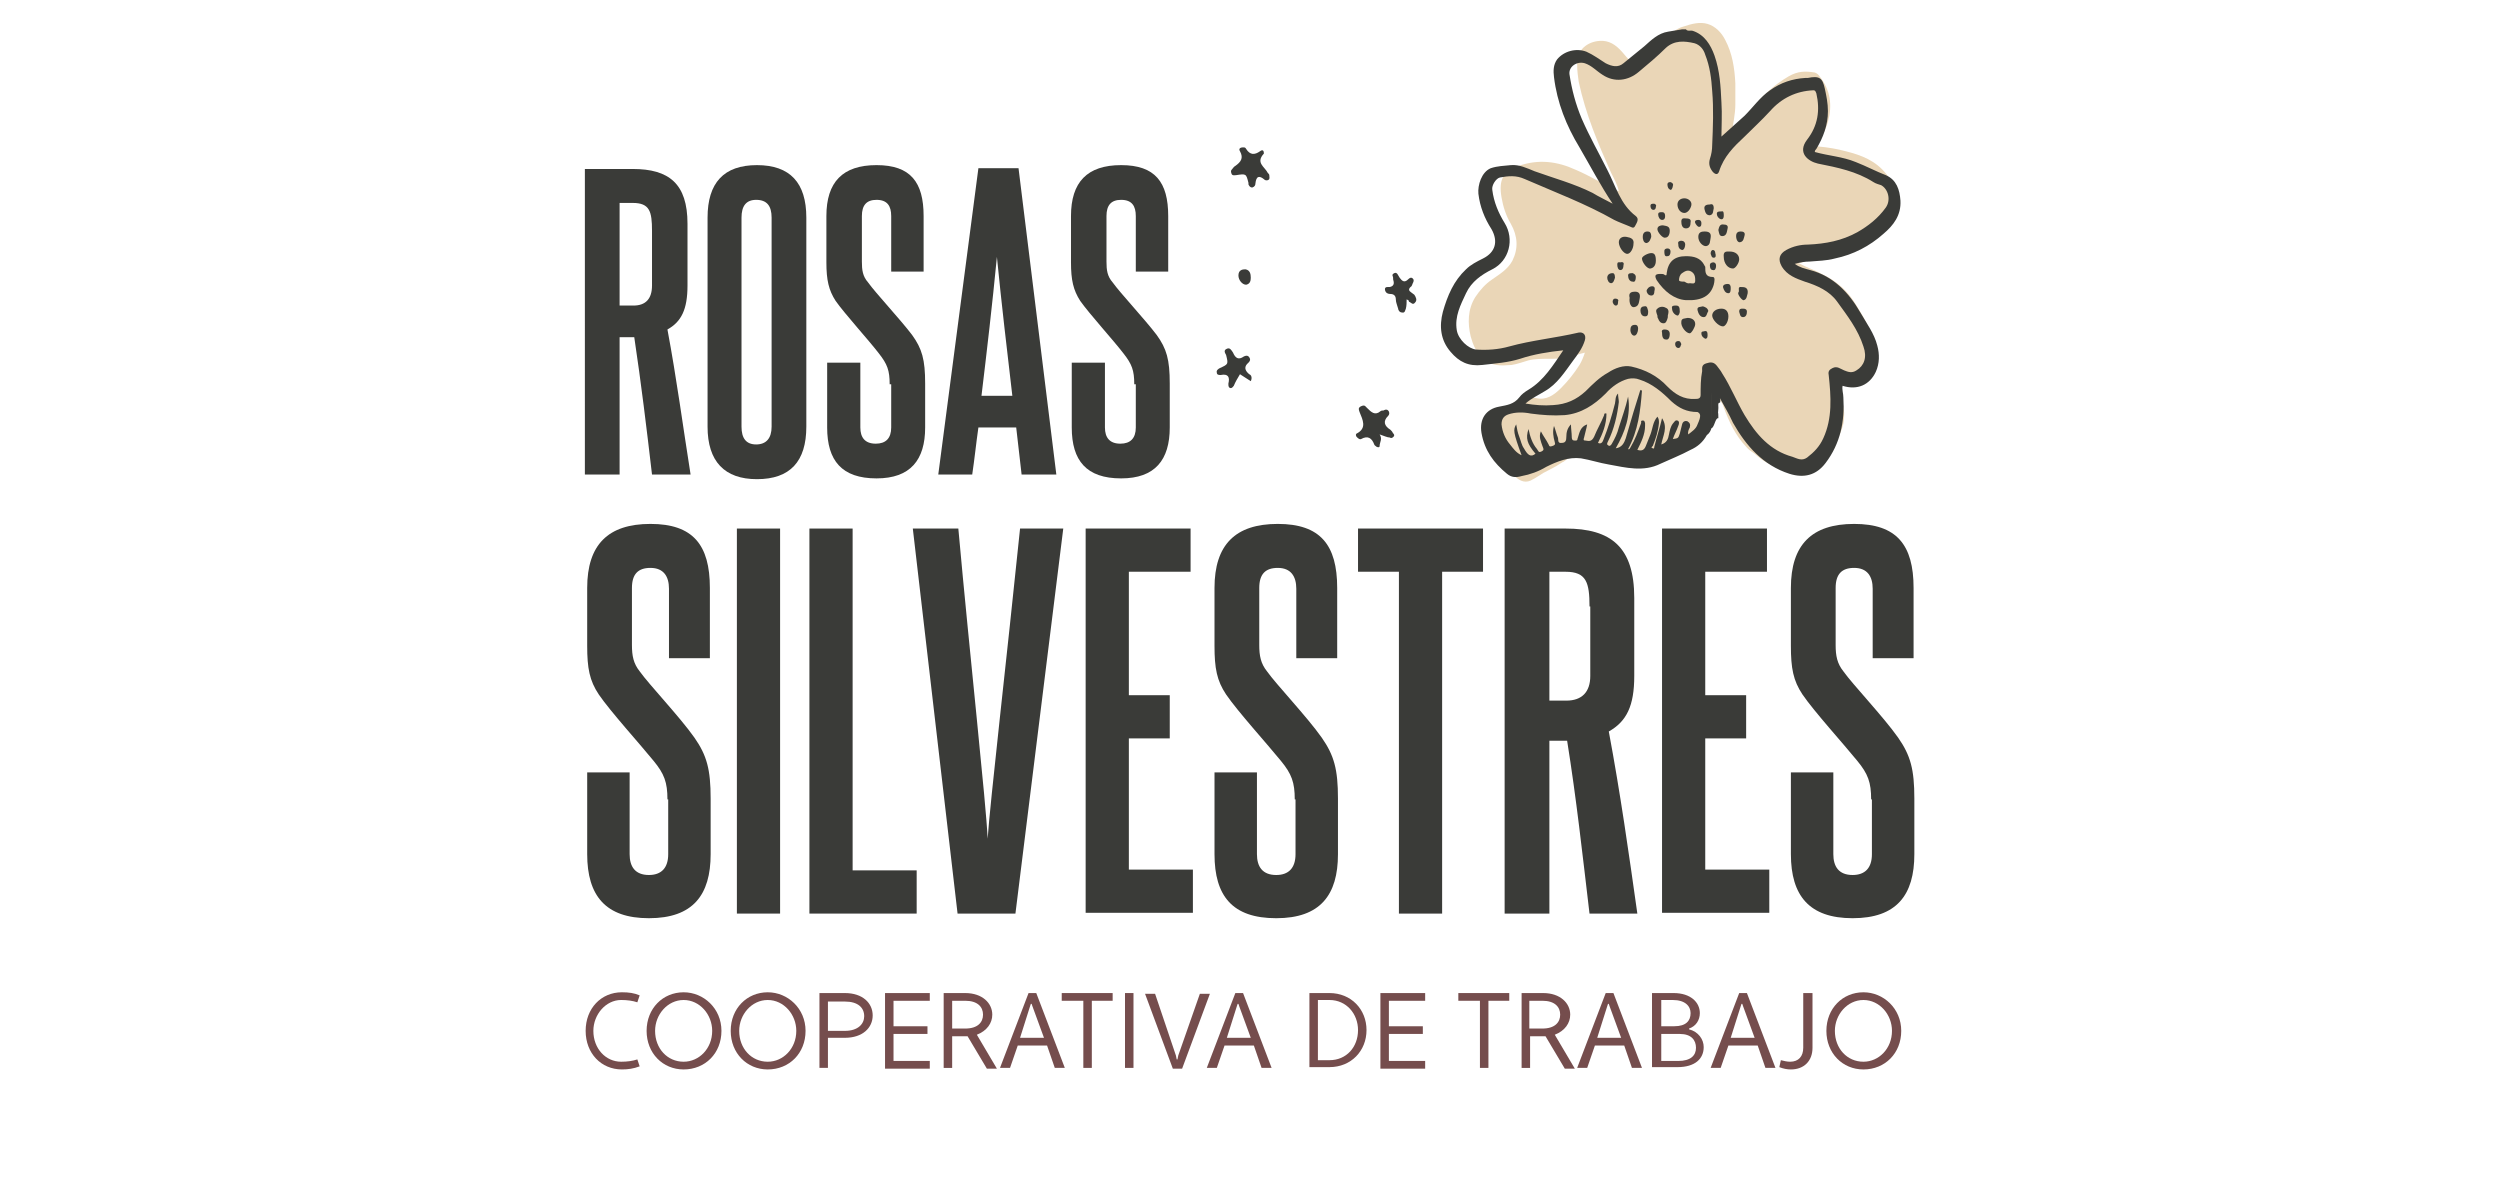 <svg xmlns="http://www.w3.org/2000/svg" xmlns:xlink="http://www.w3.org/1999/xlink" x="0px" y="0px" viewBox="0 0 324 154" style="enable-background:new 0 0 324 154;" xml:space="preserve"><style type="text/css">	.st0{fill:#B48885;}	.st1{fill:#808070;}	.st2{fill:#E9D5B6;}	.st3{fill:#E9D5B6;stroke:#E9D5B6;stroke-width:4.9;stroke-miterlimit:10;}	.st4{fill:#3A3B38;}	.st5{fill:#754D4D;}	.st6{fill:#E5E4C7;}	.st7{fill:#E9D5B6;stroke:#E9D5B6;stroke-width:1.282;stroke-miterlimit:10;}	.st8{fill:#EAD6B7;}	.st9{opacity:0.83;fill:#3A3B38;}	.st10{opacity:0.83;fill:#E5E4C7;}	.st11{opacity:0.83;fill:#B09976;}	.st12{opacity:0.83;}	.st13{fill:#E9D5B6;stroke:#E9D5B6;stroke-width:8.091;stroke-miterlimit:10;}</style><g id="FONDO"></g><g id="Capa_2"></g><g id="Capa_3">	<g>		<g>			<g>				<g>					<path class="st8" d="M244.5,22.6c-1.4-1.8-3.3-2.5-5.3-3c-1.1-0.3-2.3-0.5-3.4-0.6c-0.2,0-0.3-0.1-0.4-0.2      c-0.1-0.2,0.1-0.3,0.2-0.4c0.6-0.8,1-1.6,1.3-2.6c0.6-2.2,0.3-4.1-1-5.8c-0.2-0.3-0.4-0.5-0.7-0.6c-1.2-0.2-2.2-0.2-3.4,0.5      c-1.9,1.1-3.5,2.6-4.9,4.4c-0.9,1-1.6,2.3-2.6,3.1c0,0,0,0,0,0.1c0,0,0,0,0,0c0,0,0,0,0.1-0.1c0.2-1.3,0.5-2.6,0.5-3.9      c0-0.9,0-1.8,0-2.7c-0.1-2-0.4-3.9-1.3-5.6c-0.5-1-1.3-1.8-2.3-2.1c-1-0.3-2.1,0-3,0.3c-1.2,0.3-2.1,1.2-2.9,2.2      c-0.7,0.9-1.5,1.8-2.3,2.6c-0.6,0.6-1.1,0.6-1.7-0.1c-0.4-0.5-0.8-0.9-1.2-1.4c-0.8-0.9-1.7-1.5-2.9-1.4      c-1.5,0.1-3,1.1-2.9,3.1c0,0.8,0.1,1.5,0.2,2.2c0.9,4.2,2.5,8,4.2,11.8c0.4,0.8,0.8,1.5,1,2.4c-2-0.9-3.7-2-5.6-2.8      c-2.4-1.1-4.8-1.4-7.4-0.5c-2,0.7-2.6,1.8-2.2,4.1c0.2,1.2,0.6,2.4,1.2,3.4c0.9,1.6,1,3.2,0.2,4.8c-0.6,1.1-1.6,1.7-2.6,2.4      c-0.9,0.6-1.6,1.4-2.2,2.3c-1,1.6-1,3.4-0.6,5.1c0.3,1.1,0.7,2,1.5,2.8c1.1,1.1,2.5,1,3.8,0.9c0.7-0.1,1.5-0.4,2.2-0.6      c0.8-0.2,1.8-0.2,2.7-0.2c0.7,0,1.4,0,2.2-0.2c0.8-0.1,1.5-0.4,2.4-0.6c-0.2,0.6-0.4,1.1-0.7,1.6c-0.7,1.1-1.5,2.1-2.4,3      c-0.9,0.9-1.9,1.6-3.2,1.3c-0.9-0.2-1.8,0.1-2.7,0.5c-1,0.5-1.8,1.2-1.9,2.4c-0.1,0.9-0.2,1.8-0.1,2.7c0.2,1.8,0.7,3.3,1.9,4.5      c0.7,0.7,1.5,1,2.4,0.4c0.4-0.2,0.8-0.5,1.3-0.8c1-0.5,1.7-0.9,1.7-0.9l0.8-0.5c0.1,0,0.3-0.2,0.6-0.4c0.2-0.1,1.1-0.7,6.7,0.1      c2.4,0.3,7.8-1.1,9.4-2.8c0,0,0,0,0,0.1c0.8-0.9,1.8-1.4,2.1-2.5c0.3,0.3,1-2.1,1-1.9c0,0-0.2-0.8,0.4-0.7c0-1.1,0,0.8,0-0.3      c0-0.7-0.1,1.1,0,0.3c0.4,0.2,0.6,0.6,0.7,1c0.7,1.9,1.5,3.6,2.9,5.1c0.3,0.4,0.7,0.6,1.1,0.9c1.1,1,2.4,1.8,3.9,1.8      c1.4,0,2.8-0.2,4.1-1c1.8-1.1,3-2.6,3.5-4.7c0.1-0.5,0.1-1,0.1-1.4c-0.1-1.2-0.5-2.4-0.8-3.5c0.9-0.2,1.8-0.4,2.6-0.7      c0.8-0.2,1.3-0.8,1.7-1.5c0.3-0.5,0.5-1.3,0.4-2c-0.1-1.1-0.2-2.2-0.7-3.2c-0.4-1.1-1-2-1.6-3c-1.1-1.9-2.6-3.2-4.5-4.1      c-0.9-0.5-1.9-0.8-3-1.4c1.2-0.2,2.1-0.9,3.1-1.1c1.5-0.4,3-1,4.4-1.8c1.6-0.9,3.2-2.1,4.4-3.7c0.4-0.5,0.8-1.1,0.7-1.8      C245.6,24.5,245.2,23.5,244.5,22.6z"></path>				</g>				<g>					<path class="st4" d="M221.8,55.5C221.8,54,221.9,46,221.8,55.5c0.4-0.1,0.5-1.4,0.9-1.3c0-1.4-0.1,0.1,0-1.3c0-0.1,0,0,0-0.1      c-0.1-1.2,0.4,0,0.2-1.2c0.6,1.1,1.2,2.1,1.7,3.2c1.7,3,3.9,5.5,7.3,6.6c1.9,0.6,3.5,0.2,4.7-1.4c1.9-2.5,2.5-5.4,2.3-8.5      c0-0.5-0.2-1-0.1-1.5c1.9,0.6,3.5-0.1,4.3-1.8c0.5-1.1,0.5-2.3,0.2-3.4c-0.4-1.6-1.4-2.9-2.2-4.3c-1.5-2.6-3.5-4.7-6.5-5.5      c-0.7-0.2-1.3-0.3-2-0.8c0.7-0.2,1.3-0.3,1.9-0.3c1.1-0.1,2.2-0.1,3.3-0.4c2.4-0.5,4.5-1.6,6.3-3.2c1.3-1.1,2.3-2.4,2.2-4.3      c-0.1-1.4-0.5-2.7-1.9-3.3c-1.3-0.5-2.6-1.2-3.9-1.7c-1.7-0.7-3.5-0.8-5.3-1.3c0-0.2,0.1-0.3,0.2-0.4c0.9-1.5,1.5-3.1,1.5-4.9      c0-1-0.2-2-0.4-2.9c-0.3-1.4-0.7-1.7-2.2-1.4c-0.1,0-0.2,0-0.3,0c-1.7,0.1-3.2,0.6-4.6,1.6c-1.3,0.9-2.2,2.2-3.3,3.3      c-1,0.9-2,1.8-3,2.7c0-1.4,0.1-2.9,0-4.4c-0.1-2.1-0.2-4.1-0.9-6.1c-0.5-1.4-1.3-2.7-2.8-3.2c-0.3-0.1-0.7,0.1-0.9-0.2      c-0.2,0-0.4,0-0.5,0c-0.6,0.1-1.2,0.2-1.8,0.3c-1.3,0.2-2.2,1.1-3.1,1.9c-0.9,0.7-1.8,1.5-2.7,2.2c-0.7,0.6-1.5,0.4-2.3,0      c-0.8-0.5-1.6-1.1-2.5-1.5c-1.3-0.5-2.9-0.1-3.8,1c-0.5,0.7-0.5,1.5-0.4,2.3c0.4,3.3,1.6,6.3,3.3,9.1c1.4,2.4,2.7,4.9,4.3,7.3      c-0.9-0.5-1.8-0.9-2.6-1.4c-2.4-1.2-5-1.9-7.5-2.8c-1-0.4-2-0.9-3.1-0.8c-0.9,0.1-1.7,0.1-2.6,0.4c-1.2,0.5-1.7,2.2-1.6,3.3      c0.2,1.7,0.8,3.2,1.7,4.6c0.9,1.6,0.5,3-1.1,3.8c-0.8,0.4-1.6,0.8-2.2,1.4c-1.6,1.5-2.4,3.4-3,5.5c-0.5,1.9-0.3,3.7,1,5.2      c1.1,1.3,2.3,1.9,4.1,1.7c1.7-0.2,3.3-0.3,4.9-0.8c1.8-0.6,3.7-0.9,5.6-1.1c-1.3,1.9-2.5,3.9-4.5,5.1c-0.5,0.3-0.9,0.6-1.2,1      c-0.7,0.9-1.6,1-2.6,1.2c-1.7,0.3-2.6,1.6-2.3,3.4c0.4,2.3,1.6,3.9,3.3,5.3c0.6,0.5,1.2,0.5,1.9,0.3c1.1-0.2,2.2-0.6,3.2-1.2      c1.4-0.7,2.9-1.3,4.5-1.1c1.2,0.2,2.4,0.6,3.6,0.8c2.2,0.4,4.5,1,6.7-0.1c1.3-0.6,2.6-1.1,3.9-1.8c0.9-0.4,1.6-1,2.1-1.9      C221.6,56.1,221.7,55.8,221.8,55.5 M220,55c-0.2,0.6-0.7,0.9-1.2,1.3c-0.1-0.4,0.1-0.7,0.2-0.9c0.1-0.4,0-0.6-0.3-0.8      c-0.3-0.1-0.6,0-0.7,0.4c-0.1,0.4-0.2,0.8-0.3,1.2c-0.2,0.6-0.2,0.6-0.9,0.7c0.2-0.6,0.5-1.1,0.7-1.7c0.1-0.2,0.2-0.6-0.1-0.7      c-0.3-0.1-0.4,0.2-0.6,0.4c-0.3,0.4-0.4,0.9-0.5,1.4c-0.1,0.6-0.3,1.1-1,1.3c0.2-1.1,0.9-2.2,0.1-3.4c-0.3,1.3-0.7,2.5-1,3.7      c0,0.2-0.1,0.3-0.2,0.2c-0.3-0.1-0.1-0.2,0-0.3c0.4-1,0.7-1.9,0.8-3c0-0.3,0-0.5-0.2-0.8c-0.6,0.7-0.6,1.5-0.9,2.3      c-0.2,0.5-0.4,1-0.6,1.5c-0.2,0.5-0.5,0.7-1.1,0.5c0.5-1,1-2,1-3.1c0-0.1,0-0.3,0-0.4c-0.1-0.1,0-0.3-0.3-0.3      c-0.3,0-0.2,0.2-0.2,0.3c-0.4,1.1-0.8,2.2-1.4,3.2c-0.1,0.1-0.1,0.3-0.3,0.2c1.3-2.4,1.6-4.9,1.8-7.6c-0.1,0-0.2,0-0.2-0.1      c-0.3,1-0.6,1.9-0.9,2.9c-0.3,1.1-0.7,2.3-1,3.4c-0.2,0.6-0.5,1.2-1.3,1.3c1.2-2.1,2-4.3,1.6-6.7c-0.3,1.4-0.8,2.7-1.2,4      c-0.2,0.8-0.5,1.4-0.9,2.1c-0.1,0.2-0.3,0.4-0.5,0.2c-0.2-0.1-0.1-0.3,0-0.5c0.8-1.6,1.2-3.4,1.4-5.1c0-0.3-0.1-0.7-0.1-1.1      c-0.4,0.4-0.3,0.9-0.4,1.3c-0.4,1.6-0.9,3.2-1.5,4.7c-0.1,0.3-0.3,0.6-0.7,0.4c0.6-1.2,1.1-2.4,1.1-3.8      c-0.3-0.1-0.3,0.1-0.3,0.2c-0.4,1-0.9,1.8-1.3,2.8c-0.3,0.6-0.6,0.6-1.1,0.5c-0.3,0-0.3-0.1-0.2-0.4c0.1-0.5,0.3-1.1,0.4-1.7      c-0.9,0.3-1,1.1-1.2,1.7c-0.1,0.2,0,0.4-0.3,0.4c-0.3,0-0.5,0-0.5-0.5c0-0.5-0.1-1-0.1-1.6c-0.5,0.5-0.6,1.1-0.6,1.6      c0,0.5-0.1,0.8-0.6,0.8c-0.6,0.1-0.4-0.5-0.5-0.7c-0.2-0.5-0.3-1-0.5-1.5c-0.2,0.7-0.1,1.4,0.1,2.1c0.1,0.3,0,0.4-0.3,0.5      c-0.3,0.1-0.4,0.1-0.5-0.2c-0.3-0.6-0.7-1.1-1-1.7c-0.3,0.7,0,1.3,0.2,1.9c0.1,0.3,0.3,0.5-0.1,0.7c-0.4,0.2-0.4,0-0.6-0.3      c-0.6-0.7-0.9-1.6-1.1-2.6c-0.4,1.2-0.2,1.9,0.9,3.2c-0.6,0.5-1,0.2-1.5-0.7c-0.3-0.4-0.4-1-0.6-1.5c-0.2-0.5-0.3-1-0.4-1.6      c-0.4,0.7-0.4,1,0.7,4c-0.7-0.3-1.1-0.9-1.5-1.4c-0.6-0.7-1-1.6-1.1-2.6c0-0.7,0.3-1.1,0.9-1.3c0.9-0.3,1.9-0.3,2.9-0.1      c1.5,0.2,2.9,0.3,4.4,0.2c2.1-0.2,3.8-1.3,5.3-2.8c0.8-0.9,1.8-1.6,2.9-1.9c0.5-0.1,1-0.1,1.5,0.1c1.6,0.5,2.9,1.6,4.1,2.8      c1,0.9,2,1.4,3.4,1.4C220.4,53.6,220.5,53.9,220,55z M244.4,26.9c-1,1.4-2.3,2.4-3.7,3.2c-2,1.1-4.1,1.5-6.4,1.6      c-0.9,0-1.9,0.2-2.8,0.7c-0.9,0.5-1.1,1.2-0.6,2.1c0.7,1.2,1.9,1.6,3,2c1.6,0.5,3.2,1.2,4.2,2.6c1.3,1.8,2.7,3.6,3.4,5.8      c0.5,1.4,0.1,2.5-0.9,3.1c-0.6,0.4-1.1,0.2-1.6,0c-0.5-0.2-0.9-0.6-1.5-0.3c-0.4,0.2-0.6,0.4-0.5,0.9c0.3,2.8,0.5,5.6-0.7,8.2      c-0.5,1.1-1.2,1.8-2.1,2.5c-0.7,0.5-1.3,0.1-1.9-0.1c-2.9-0.8-4.7-2.9-6.2-5.4c-1-1.7-1.8-3.7-2.9-5.4c-0.2-0.4-0.5-0.7-0.7-1      c-0.4-0.5-0.8-0.5-1.4-0.3c-0.6,0.2-0.5,0.6-0.5,1c-0.2,1-0.2,2.1-0.2,3.1c0,0.5-0.4,0.5-0.7,0.5c-1.5,0.1-2.6-0.6-3.6-1.6      c-1.3-1.4-2.9-2.2-4.7-2.6c-1-0.2-2.1,0.2-3,0.8c-1.1,0.6-2,1.5-2.9,2.4c-1.2,1.1-2.5,1.7-4.2,1.8c-1.2,0.1-2.4,0-3.6-0.2      c0.8-0.7,1.7-1.1,2.5-1.6c1.6-0.9,2.6-2.5,3.7-4c0.6-0.8,1.2-1.6,1.5-2.6c0.2-0.7-0.2-1.1-0.8-1c-3,0.7-6.1,1-9,1.8      c-1.4,0.4-2.9,0.5-4.3,0.4c-1-0.1-2.3-1.3-2.5-2.5c-0.3-1.8,0.5-3.3,1.2-4.8c0.7-1.5,2-2.4,3.4-3.1c2.2-1.1,2.9-3.9,1.6-6      c-0.8-1.3-1.4-2.7-1.6-4.3c-0.1-0.6,0.5-1.5,1-1.6c1.1-0.2,2.1-0.3,3.2,0.2c3.9,1.7,7.9,3.2,11.6,5.3c0.6,0.3,1.2,0.5,1.9,0.8      c0.3,0.1,0.6,0.4,0.8,0c0.2-0.4,0.6-0.9,0.1-1.3c-2-1.5-2.6-3.9-3.7-6c-1.1-2.2-2.3-4.3-3.3-6.6c-0.8-1.9-1.3-3.8-1.6-5.8      c-0.1-1,1-1.7,2-1.4c0.9,0.3,1.5,1,2.3,1.5c1.5,1,3.3,0.8,4.7-0.4c1.2-1,2.4-2,3.5-3.1c1.1-1,2.4-0.9,3.7-0.6      c0.7,0.2,1.2,0.8,1.4,1.5c0.6,1.5,0.8,3.1,0.9,4.7c0.2,2.3,0.1,4.7,0,7c0,0.6-0.1,1.2-0.3,1.8c-0.2,0.7,0,1.2,0.4,1.7      c0.2,0.2,0.6,0.5,0.8-0.1c0.6-1.9,1.9-3.2,3.3-4.5c1.1-1.1,2.2-2.1,3.3-3.3c1.5-1.7,3.4-2.6,5.6-2.7c0.3,0,0.3,0.2,0.4,0.4      c0.5,2.2,0.2,4.2-1.2,6c-1.3,1.7,0.1,2.8,1.4,3.1c2.5,0.5,5,1,7.2,2.4c0.3,0.2,0.7,0.3,1,0.4C244.7,24.5,245.1,25.9,244.4,26.9      z"></path>					<path class="st4" d="M218.5,38.9c-1.5-0.1-2.8-1.1-3.8-2.6c-0.3-0.6-0.2-0.8,0.5-0.8c0.2,0,0.4,0,0.5,0.1      c0.3,0.2,0.3,0,0.3-0.2c0.2-1.5,1-2.2,2.5-2.2c1,0,1.9,0.2,2.4,1.2c0,0.1,0.1,0.1,0.1,0.2c0,0.7,0,1.3,1,1.3      c0.3,0,0.2,0.6,0.1,1C221.7,38.3,220.6,39,218.5,38.9z M219,36.7c0.2,0,0.7,0.2,0.7-0.3c0-0.4,0-0.9-0.5-1.2      c-0.5-0.3-0.9,0-1.2,0.2c-0.3,0.2-0.4,0.6-0.4,0.9c0,0.2,0.4,0.2,0.7,0.2C218.5,36.6,218.7,36.8,219,36.7z"></path>					<path class="st4" d="M224,41c0,0.7-0.4,1.3-0.7,1.3c-0.6,0-1.4-0.9-1.4-1.4c0-0.5,0.5-0.9,1.2-0.9C223.7,40,224,40.4,224,41z"></path>					<path class="st4" d="M224.2,32.6c0.7,0,1.2,0.4,1.2,1c0,0.5-0.5,1.2-0.8,1.2c-0.7,0-1.2-0.7-1.2-1.5      C223.3,32.5,223.8,32.6,224.2,32.6z"></path>					<path class="st4" d="M211.7,31.6c0,0.6-0.4,1.3-0.8,1.3c-0.5,0-1.1-0.9-1.1-1.5c0-0.5,0.4-0.8,1-0.7      C211.4,30.8,211.8,31,211.7,31.6z"></path>					<path class="st4" d="M218.7,41.2c0.6,0,1,0.3,1,0.8c0,0.4-0.5,1.2-0.7,1.2c-0.5,0-1.2-0.9-1.1-1.5      C217.9,41.2,218.4,41.3,218.7,41.2z"></path>					<path class="st4" d="M216.2,40.7c-0.1,0.2,0,0.4-0.1,0.6c-0.1,0.3-0.2,0.6-0.5,0.6c-0.4,0-0.6-0.3-0.7-0.6      c-0.1-0.1-0.1-0.3-0.1-0.4c-0.1-0.3-0.3-0.7,0-0.9c0.3-0.3,0.8-0.3,1.1-0.1C216.2,40,216.3,40.3,216.2,40.7z"></path>					<path class="st4" d="M218.3,27.6c-0.5,0-0.9-0.5-0.9-1.1c0-0.5,0.4-0.8,0.9-0.8c0.5,0,1,0.4,0.9,0.9      C219.1,27.1,218.7,27.6,218.3,27.6z"></path>					<path class="st4" d="M214.6,33.8c0,0.3-0.1,0.9-0.7,1c-0.4,0.1-1.1-0.8-1.1-1.3c0-0.3,0.8-0.7,1.2-0.7      C214.4,32.8,214.6,33,214.6,33.8z"></path>					<path class="st4" d="M221.7,30.8c-0.1,0.4,0,1-0.6,1.1c-0.5,0-1-0.6-1-1.2c0-0.6,0.4-0.7,0.8-0.7      C221.5,30,221.8,30.2,221.7,30.8z"></path>					<path class="st4" d="M211.2,38.6c-0.2-0.7,0.3-0.8,0.7-0.8c0.6,0,0.7,0.4,0.6,0.9c-0.1,0.5-0.1,1-0.7,1.1      C211.4,39.9,211.1,39.3,211.2,38.6z"></path>					<path class="st4" d="M216.4,29.9c0,0.5-0.2,0.9-0.6,0.9c-0.3,0.1-1-0.7-1-1.1c0-0.4,0.4-0.5,0.7-0.5      C216,29.3,216.4,29.3,216.4,29.9z"></path>					<path class="st4" d="M226.5,38c-0.1,0.3-0.1,0.8-0.5,0.9c-0.2,0.1-0.9-0.8-0.7-1c0.2-0.2-0.2-0.8,0.4-0.7      C226,37.2,226.6,37.2,226.5,38z"></path>					<path class="st4" d="M222.1,27c-0.1,0.3,0,0.8-0.5,0.9c-0.5,0-0.6-0.4-0.7-0.8c-0.1-0.5,0.3-0.6,0.7-0.6      C221.9,26.4,222.1,26.5,222.1,27z"></path>					<path class="st4" d="M221.4,40.3c-0.2,0.3-0.2,0.8-0.6,0.8c-0.5,0-0.7-0.5-0.8-0.9c-0.1-0.5,0.4-0.4,0.7-0.5      C221,39.8,221.3,39.9,221.4,40.3z"></path>					<path class="st4" d="M222.7,29.8c0.1-0.4,0.2-0.8,0.7-0.7c0.3,0,0.6,0.1,0.5,0.5c-0.1,0.4-0.1,1-0.7,1      C222.8,30.6,222.8,30.2,222.7,29.8z"></path>					<path class="st4" d="M214,30.7c-0.1,0.3-0.2,0.7-0.6,0.8c-0.4,0-0.5-0.5-0.5-0.8c0-0.3,0.1-0.7,0.6-0.7      C213.8,30,214,30.1,214,30.7z"></path>					<path class="st4" d="M218.4,28.3c0.5,0,0.8,0.1,0.7,0.5c0,0.4-0.1,0.8-0.6,0.8c-0.5,0-0.6-0.5-0.6-0.9      C217.9,28.2,218.3,28.3,218.4,28.3z"></path>					<path class="st4" d="M225,30.6c0-0.5,0.3-0.6,0.6-0.6c0.3,0,0.6,0.1,0.5,0.5c-0.1,0.3-0.1,0.9-0.7,0.9      C225.1,31.3,225,30.9,225,30.6z"></path>					<path class="st4" d="M212.3,42.6c0,0.4-0.2,0.9-0.5,0.9c-0.3,0-0.5-0.4-0.5-0.7c0-0.4,0.1-0.7,0.6-0.7      C212.2,42.1,212.3,42.3,212.3,42.6z"></path>					<path class="st4" d="M213.6,40.3c0,0.4,0,0.7-0.4,0.7c-0.5,0-0.6-0.5-0.6-0.8c0-0.3,0.2-0.5,0.5-0.5      C213.5,39.6,213.5,40,213.6,40.3z"></path>					<path class="st4" d="M215.7,42.7c0.5,0,0.7,0.2,0.7,0.6c0,0.3-0.1,0.8-0.5,0.7c-0.4,0-0.5-0.4-0.5-0.9      C215.3,42.8,215.5,42.7,215.7,42.7z"></path>					<path class="st4" d="M209.3,36c-0.1,0.3-0.2,0.7-0.5,0.7c-0.3,0-0.5-0.4-0.5-0.7c0-0.4,0.3-0.6,0.7-0.6      C209.2,35.4,209.3,35.6,209.3,36z"></path>					<path class="st4" d="M217.7,40.4c0,0.1-0.1,0.5-0.3,0.5c-0.4-0.1-0.7-0.5-0.7-0.9c-0.1-0.4,0.2-0.4,0.5-0.4      C217.6,39.6,217.7,39.8,217.7,40.4z"></path>					<path class="st4" d="M214.4,37.8c0,0.1,0,0.5-0.4,0.5c-0.4,0-0.6-0.4-0.6-0.6c0-0.2,0.3-0.6,0.7-0.6      C214.5,37.1,214.5,37.4,214.4,37.8z"></path>					<path class="st4" d="M224.3,37.3c0,0.3,0,0.7-0.3,0.7c-0.4,0-0.6-0.4-0.7-0.8c0-0.3,0.3-0.4,0.6-0.4      C224.2,36.8,224.3,37,224.3,37.3z"></path>					<path class="st4" d="M212,35.9c0,0.4-0.1,0.7-0.4,0.6c-0.4,0-0.6-0.4-0.6-0.8c0-0.3,0.3-0.3,0.6-0.3      C211.8,35.5,212,35.6,212,35.9z"></path>					<path class="st4" d="M217.5,31.6c-0.1-0.3,0.2-0.4,0.4-0.4c0.3,0,0.5,0.2,0.5,0.5c0,0.2-0.1,0.7-0.4,0.7      C217.6,32.3,217.5,32,217.5,31.6z"></path>					<path class="st4" d="M225.9,40c0.3,0,0.5,0.1,0.5,0.4c0,0.3-0.1,0.7-0.5,0.7c-0.4,0-0.4-0.4-0.5-0.7      C225.4,40,225.6,40,225.9,40z"></path>					<path class="st4" d="M215.4,27.5c0.3,0,0.4,0.2,0.4,0.5c0,0.3-0.1,0.5-0.4,0.5c-0.3,0-0.5-0.4-0.5-0.7      C214.9,27.5,215.1,27.5,215.4,27.5z"></path>					<path class="st4" d="M223.4,28c0,0.2-0.1,0.5-0.4,0.4c-0.3-0.1-0.5-0.4-0.5-0.7c0-0.3,0.3-0.3,0.6-0.3      C223.4,27.3,223.4,27.6,223.4,28z"></path>					<path class="st4" d="M210.4,34.4c0,0.3-0.1,0.6-0.4,0.6c-0.3,0-0.4-0.4-0.4-0.7c0-0.4,0.2-0.3,0.4-0.3      C210.4,33.9,210.5,34.1,210.4,34.4z"></path>					<path class="st4" d="M215.7,32.5c0-0.2,0.2-0.3,0.4-0.3c0.3,0,0.4,0.2,0.4,0.4c0,0.3-0.1,0.6-0.4,0.6      C215.7,33.3,215.7,32.9,215.7,32.5z"></path>					<path class="st4" d="M222.4,34.5c0,0.2-0.1,0.6-0.4,0.5c-0.3,0-0.4-0.3-0.4-0.6c0-0.3,0.2-0.4,0.5-0.4      C222.4,34.1,222.4,34.3,222.4,34.5z"></path>					<path class="st4" d="M221,42.9c0.2,0,0.3,0.1,0.3,0.5c0,0.2,0,0.5-0.3,0.5c-0.2-0.1-0.5-0.3-0.5-0.7      C220.5,42.9,220.7,43,221,42.9z"></path>					<path class="st4" d="M216.5,23.6c0.3,0.1,0.4,0.3,0.3,0.5c0,0.2-0.2,0.6-0.3,0.5c-0.3-0.1-0.4-0.4-0.4-0.7      C216.1,23.6,216.4,23.6,216.5,23.6z"></path>					<path class="st4" d="M220.1,28.5c0.3,0,0.4,0.2,0.4,0.4c0,0.2,0,0.5-0.3,0.5c-0.2,0-0.4-0.3-0.5-0.5      C219.6,28.6,219.8,28.5,220.1,28.5z"></path>					<path class="st4" d="M217.9,44.6c-0.1,0.2-0.1,0.5-0.4,0.5c-0.2,0-0.4-0.2-0.4-0.5c0-0.3,0.2-0.4,0.4-0.4      C217.8,44.2,217.8,44.4,217.9,44.6z"></path>					<path class="st4" d="M209.7,39.1c0,0.2,0,0.5-0.3,0.5c-0.2,0-0.4-0.3-0.4-0.5c0-0.2,0.1-0.4,0.3-0.4      C209.7,38.7,209.8,38.9,209.7,39.1z"></path>					<path class="st4" d="M222.1,33.4c-0.3,0-0.3-0.3-0.4-0.5c0-0.3,0.1-0.5,0.3-0.5c0.2,0,0.3,0.2,0.3,0.4      C222.4,33.1,222.4,33.4,222.1,33.4z"></path>					<path class="st4" d="M214.6,26.8c0,0.2-0.1,0.4-0.3,0.4c-0.3,0-0.4-0.3-0.4-0.5c0-0.3,0.2-0.3,0.5-0.3      C214.6,26.5,214.7,26.6,214.6,26.8z"></path>				</g>			</g>			<g>				<g>					<path class="st4" d="M178.8,56.3c0.4,0.6,0,1,0,1.5c0,0.2-0.2,0.2-0.4,0.1c-0.1-0.1-0.3-0.2-0.3-0.3c-0.3-0.8-0.8-1.2-1.7-0.7      c-0.2,0.1-0.4-0.1-0.6-0.3c-0.1-0.2-0.1-0.3,0-0.4c1.4-0.7,0.8-1.8,0.4-2.8c-0.1-0.3-0.2-0.5,0.1-0.7c0.2-0.1,0.4-0.2,0.6-0.1      c0.1,0.1,0.2,0.2,0.3,0.3c0.5,0.5,1,1,1.7,0.4c0.1-0.1,0.3-0.1,0.4-0.1c0.2-0.1,0.4-0.2,0.6,0c0.2,0.2,0.2,0.5,0,0.7      c-0.7,0.7-0.5,1.3,0.3,1.8c0.1,0.1,0.3,0.3,0.3,0.4c0.1,0.1,0.3,0.3,0.1,0.5c-0.2,0.2-0.3,0.2-0.5,0.1      C179.8,56.7,179.4,56.5,178.8,56.3z"></path>					<path class="st4" d="M163.8,19.9C163.8,19.9,163.8,19.9,163.8,19.9c-1.1,1.2,0.1,1.7,0.5,2.5c0.1,0.1,0.2,0.2,0.2,0.3      c0,0.2,0.1,0.5-0.1,0.6c-0.1,0.1-0.4,0.1-0.5,0c-0.7-0.6-1.1-0.5-1.2,0.5c0,0.2-0.1,0.4-0.4,0.5c-0.3,0-0.4-0.2-0.5-0.4      c0,0,0-0.1,0-0.2c-0.3-1.2-0.3-1.2-1.6-1c-0.2,0-0.5,0.1-0.6-0.2c-0.1-0.3-0.1-0.4,0.1-0.6c0.1-0.1,0.2-0.3,0.4-0.4      c0.7-0.5,1.1-1,0.6-1.9c-0.2-0.3,0-0.5,0.4-0.5c0.2,0,0.3,0,0.4,0.2c0.5,0.8,1.1,0.8,1.8,0.3C163.7,19.3,163.8,19.6,163.8,19.9      z"></path>					<path class="st4" d="M162.1,49.4c-0.5-0.3-0.9-0.6-1.4-0.9c-0.3,0.5-0.6,1-0.8,1.5c-0.1,0.1-0.2,0.3-0.4,0.3      c-0.2,0-0.3-0.2-0.3-0.4c0-0.1,0-0.2,0-0.2c0.2-0.8,0-1.3-1-1.1c-0.2,0-0.5,0-0.5-0.3c-0.1-0.3,0.2-0.5,0.4-0.6      c1.1-0.5,1.1-0.5,0.8-1.7c-0.1-0.2-0.4-0.6,0.1-0.8c0.4-0.2,0.6,0.2,0.8,0.5c0.3,0.7,0.7,1,1.4,0.5c0.2-0.1,0.5-0.2,0.7,0.1      c0.2,0.3,0.1,0.5-0.1,0.7c-0.6,0.5-0.5,1,0.1,1.5C162.2,48.6,162.3,49,162.1,49.4z"></path>					<path class="st4" d="M182.3,38.8c0,0.4,0,0.8-0.1,1.2c-0.1,0.2-0.1,0.6-0.5,0.5c-0.3,0-0.5-0.3-0.5-0.5      c-0.1-0.4-0.3-0.8-0.3-1.2c0-0.5-0.3-0.7-0.7-0.7c-0.3,0-0.6-0.1-0.7-0.5c-0.1-0.5,0.4-0.4,0.6-0.4c0.5-0.1,0.6-0.4,0.5-0.8      c-0.1-0.2,0-0.4-0.1-0.6c-0.1-0.2,0-0.3,0.2-0.4c0.2-0.1,0.3,0,0.4,0.1c0.1,0.2,0.2,0.3,0.3,0.5c0.3,0.4,0.6,0.7,1.1,0.2      c0.2-0.2,0.4-0.3,0.6-0.1c0.2,0.2,0.1,0.4,0,0.6c-0.1,0.2-0.1,0.4-0.3,0.5c-0.3,0.3-0.2,0.5,0.1,0.7c0.1,0.1,0.3,0.2,0.4,0.3      c0.2,0.3,0.4,0.7,0.1,1c-0.3,0.4-0.5,0-0.8-0.1C182.6,38.9,182.5,38.9,182.3,38.8z"></path>					<path class="st4" d="M162.1,36c0,0.4-0.1,0.8-0.6,0.9c-0.5,0-1-0.6-1-1.2c0-0.7,0.5-0.8,0.9-0.8C162,35,162.1,35.5,162.1,36z"></path>				</g>			</g>			<g>				<path class="st4" d="M84.5,61.5c-0.7-6-1.4-11.8-2.3-17.8h-1.9v17.8h-4.5V21.9h6.2c4.7,0,7.1,1.9,7.1,7.1V37     c0,3.1-0.8,4.7-2.6,5.7c1.2,6.4,2,12.5,3,18.8H84.5z M84.5,29.9c0-2.5-0.3-3.6-2.5-3.6h-1.7v13.3h1.8c1.6,0,2.4-0.9,2.4-2.6     V29.9z"></path>				<path class="st4" d="M91.7,28.2c0-4.5,2.1-6.8,6.4-6.8c4.3,0,6.4,2.3,6.4,6.8v27.1c0,4.5-2.1,6.8-6.4,6.8     c-4.2,0-6.4-2.3-6.4-6.8V28.2z M100,28.2c0-1.5-0.6-2.3-2-2.3c-1.3,0-1.9,0.8-1.9,2.3v27.1c0,1.5,0.6,2.3,1.9,2.3     c1.3,0,2-0.8,2-2.3V28.2z"></path>				<path class="st4" d="M115.3,49.8c0-1.8-0.3-2.6-1.4-4c-1.3-1.7-4.4-5.1-5.6-6.8c-0.9-1.4-1.2-2.7-1.2-5V28     c0-4.4,2.1-6.6,6.5-6.6c4.4,0,6.1,2.2,6.1,6.6v7.2h-4.2V28c0-1.3-0.5-2.1-1.9-2.1c-1.3,0-1.9,0.7-1.9,2.1v5.9     c0,1.1,0.1,1.9,0.8,2.7c1,1.4,4.1,4.7,5.7,6.8c1.3,1.8,1.7,3.2,1.7,6.3v5.7c0,4.2-1.9,6.6-6.3,6.6c-4.5,0-6.4-2.3-6.4-6.6V47     h4.3v8.4c0,1.3,0.6,2.1,2,2.1c1.3,0,2-0.7,2-2.1V49.8z"></path>				<path class="st4" d="M132.4,61.5l-0.7-6.1h-4.9c-0.3,2.1-0.5,4.1-0.8,6.1h-4.4l5.2-39.7h5.2l4.9,39.7H132.4z M131.2,51.3     c-0.7-6-1.4-11.9-2-18c-0.6,6.2-1.3,12.2-2,18H131.2z"></path>				<path class="st4" d="M147,49.8c0-1.8-0.3-2.6-1.4-4c-1.3-1.7-4.4-5.1-5.6-6.8c-0.9-1.4-1.2-2.7-1.2-5V28c0-4.4,2.1-6.6,6.5-6.6     c4.4,0,6.1,2.2,6.1,6.6v7.2h-4.2V28c0-1.3-0.5-2.1-1.9-2.1c-1.3,0-1.9,0.7-1.9,2.1v5.9c0,1.1,0.1,1.9,0.8,2.7     c1,1.4,4.1,4.7,5.7,6.8c1.3,1.8,1.7,3.2,1.7,6.3v5.7c0,4.2-1.9,6.6-6.3,6.6c-4.5,0-6.4-2.3-6.4-6.6V47h4.3v8.4     c0,1.3,0.6,2.1,2,2.1c1.3,0,2-0.7,2-2.1V49.8z"></path>				<path class="st4" d="M86.5,103.6c0-2.2-0.4-3.3-1.8-5c-1.7-2.1-5.6-6.4-7.1-8.6c-1.2-1.8-1.5-3.4-1.5-6.3v-7.5     c0-5.6,2.7-8.3,8.2-8.3c5.5,0,7.7,2.7,7.7,8.3v9.1h-5.3v-9c0-1.6-0.7-2.7-2.4-2.7c-1.6,0-2.4,0.8-2.4,2.6v7.4     c0,1.4,0.2,2.4,1,3.4c1.2,1.7,5.2,5.9,7.1,8.6c1.6,2.3,2.1,4.1,2.1,7.9v7.2c0,5.3-2.3,8.3-8,8.3c-5.6,0-8-2.9-8-8.3v-10.6h5.5     v10.6c0,1.6,0.7,2.7,2.5,2.7c1.6,0,2.5-0.9,2.5-2.7V103.6z"></path>				<path class="st4" d="M95.5,118.4V68.5h5.6v49.9H95.5z"></path>				<path class="st4" d="M104.9,118.4V68.5h5.6v44.3h8.3v5.6H104.9z"></path>				<path class="st4" d="M124.1,118.4l-5.8-49.9h5.9c1.5,16.6,3.6,35.6,3.8,40.2c0.3-4.6,2.5-23.6,4.2-40.2h5.6l-6.2,49.9H124.1z"></path>				<path class="st4" d="M140.7,118.4V68.5h13.6v5.6h-8v16h5.3v5.6h-5.3v17h8.3v5.6H140.7z"></path>				<path class="st4" d="M167.8,103.6c0-2.2-0.4-3.3-1.8-5c-1.7-2.1-5.6-6.4-7.1-8.6c-1.2-1.8-1.5-3.4-1.5-6.3v-7.5     c0-5.6,2.7-8.3,8.2-8.3c5.5,0,7.7,2.7,7.7,8.3v9.1H168v-9c0-1.6-0.7-2.7-2.4-2.7c-1.6,0-2.4,0.8-2.4,2.6v7.4     c0,1.4,0.2,2.4,1,3.4c1.2,1.7,5.2,5.9,7.1,8.6c1.6,2.3,2.1,4.1,2.1,7.9v7.2c0,5.3-2.3,8.3-8,8.3s-8-2.9-8-8.3v-10.6h5.5v10.6     c0,1.6,0.7,2.7,2.5,2.7c1.6,0,2.5-0.9,2.5-2.7V103.6z"></path>				<path class="st4" d="M181.3,118.4V74.1H176v-5.6h16.2v5.6h-5.3v44.3H181.3z"></path>				<path class="st4" d="M206,118.4c-0.9-7.6-1.7-14.9-2.9-22.4h-2.3v22.4H195V68.5h7.9c5.9,0,8.9,2.4,8.9,9v10.1     c0,3.9-1,5.9-3.3,7.2c1.5,8,2.6,15.8,3.7,23.6H206z M206,78.6c0-3.1-0.4-4.5-3.1-4.5h-2.1v16.7h2.2c2,0,3.1-1.1,3.1-3.2V78.6z"></path>				<path class="st4" d="M215.4,118.4V68.5H229v5.6h-8v16h5.3v5.6H221v17h8.3v5.6H215.4z"></path>				<path class="st4" d="M242.5,103.6c0-2.2-0.4-3.3-1.8-5c-1.7-2.1-5.6-6.4-7.1-8.6c-1.2-1.8-1.5-3.4-1.5-6.3v-7.5     c0-5.6,2.7-8.3,8.2-8.3c5.5,0,7.7,2.7,7.7,8.3v9.1h-5.3v-9c0-1.6-0.7-2.7-2.4-2.7c-1.6,0-2.4,0.8-2.4,2.6v7.4     c0,1.4,0.2,2.4,1,3.4c1.2,1.7,5.2,5.9,7.1,8.6c1.6,2.3,2.1,4.1,2.1,7.9v7.2c0,5.3-2.3,8.3-8,8.3c-5.6,0-8-2.9-8-8.3v-10.6h5.5     v10.6c0,1.6,0.7,2.7,2.5,2.7c1.6,0,2.5-0.9,2.5-2.7V103.6z"></path>			</g>		</g>		<g>			<path class="st5" d="M80.5,137.6c0.8,0,1.5-0.1,2.1-0.3l0.3,0.9c-0.8,0.3-1.5,0.4-2.3,0.4c-2.7,0-4.7-2.1-4.7-5s2-5,4.7-5    c0.9,0,1.6,0.1,2.3,0.4l-0.3,0.9c-0.6-0.2-1.3-0.3-2.1-0.3c-2,0-3.6,1.9-3.6,4C76.9,135.9,78.5,137.6,80.5,137.6z"></path>			<path class="st5" d="M88.6,128.6c2.6,0,4.9,2.1,4.9,5s-2.1,5-4.9,5c-2.7,0-4.8-2.1-4.8-5S85.9,128.6,88.6,128.6z M88.6,137.6    c2,0,3.7-1.7,3.7-4c0-2.1-1.6-4-3.7-4c-2.1,0-3.7,1.9-3.7,4C84.9,135.9,86.5,137.6,88.6,137.6z"></path>			<path class="st5" d="M99.5,128.6c2.6,0,4.9,2.1,4.9,5s-2.1,5-4.9,5c-2.7,0-4.8-2.1-4.8-5S96.8,128.6,99.5,128.6z M99.5,137.6    c2,0,3.7-1.7,3.7-4c0-2.1-1.6-4-3.7-4c-2.1,0-3.7,1.9-3.7,4C95.8,135.9,97.4,137.6,99.5,137.6z"></path>			<path class="st5" d="M106.2,128.7h3.3c2.3,0,3.6,1.3,3.6,2.9c0,1.6-1.3,2.9-3.6,2.9h-2.2v3.9h-1.1V128.7z M107.3,129.7v3.9h2.2    c1.7,0,2.5-0.9,2.5-1.9c0-1.1-0.8-1.9-2.5-1.9H107.3z"></path>			<path class="st5" d="M114.7,138.4v-9.7h5.8v1h-4.7v3.3h4.4v1h-4.4v3.5h4.7v1H114.7z"></path>			<path class="st5" d="M125.4,134.3h-2v4.1h-1.1v-9.7h2.8c2.2,0,3.5,1.3,3.5,2.8c0,1.1-0.7,2.1-2,2.6l2.6,4.4h-1.3L125.4,134.3z     M123.4,129.7v3.6h1.7c1.6,0,2.3-0.8,2.3-1.8c0-1-0.7-1.8-2.3-1.8H123.4z"></path>			<path class="st5" d="M135.7,135.5h-3.8l-1,2.9h-1.3l3.7-9.7h1l3.7,9.7h-1.3L135.7,135.5z M132.2,134.5h3.1l-1.5-4.1l-0.1-0.3    h-0.1l-0.1,0.3L132.2,134.5z"></path>			<path class="st5" d="M141.5,129.7v8.7h-1.1v-8.7h-2.8v-1h6.6v1H141.5z"></path>			<path class="st5" d="M145.8,128.7h1.1v9.7h-1.1V128.7z"></path>			<path class="st5" d="M152.4,136.8l0.1,0.5h0.1l0.1-0.5l2.8-8h1.3l-3.6,9.7H152l-3.6-9.7h1.3L152.4,136.8z"></path>			<path class="st5" d="M162.5,135.5h-3.8l-1,2.9h-1.3l3.7-9.7h1l3.7,9.7h-1.3L162.5,135.5z M159,134.5h3.1l-1.5-4.1l-0.1-0.3h-0.1    l-0.1,0.3L159,134.5z"></path>			<path class="st5" d="M169.7,128.7h2.6c2.8,0,4.8,2.1,4.8,4.8s-2,4.8-4.8,4.8h-2.6V128.7z M170.8,129.7v7.7h1.5    c2.2,0,3.7-1.7,3.7-3.9c0-2.1-1.5-3.9-3.7-3.9H170.8z"></path>			<path class="st5" d="M178.9,138.4v-9.7h5.8v1H180v3.3h4.4v1H180v3.5h4.7v1H178.9z"></path>			<path class="st5" d="M192.9,129.7v8.7h-1.1v-8.7H189v-1h6.6v1H192.9z"></path>			<path class="st5" d="M200.3,134.3h-2v4.1h-1.1v-9.7h2.8c2.2,0,3.5,1.3,3.5,2.8c0,1.1-0.7,2.1-2,2.6l2.6,4.4h-1.3L200.3,134.3z     M198.2,129.7v3.6h1.7c1.6,0,2.3-0.8,2.3-1.8c0-1-0.7-1.8-2.3-1.8H198.2z"></path>			<path class="st5" d="M210.5,135.5h-3.8l-1,2.9h-1.3l3.7-9.7h1l3.7,9.7h-1.3L210.5,135.5z M207,134.5h3.1l-1.5-4.1l-0.1-0.3h-0.1    l-0.1,0.3L207,134.5z"></path>			<path class="st5" d="M214.2,128.7h2.7c2.2,0,3.4,1.2,3.4,2.6c0,0.9-0.5,1.7-1.4,2l0,0.1c1.2,0.3,1.9,1.3,1.9,2.3    c0,1.5-1.1,2.6-3.4,2.6h-3.3V128.7z M215.3,129.7v3.3h1.7c1.5,0,2.1-0.7,2.1-1.7c0-0.9-0.7-1.7-2.3-1.7H215.3z M215.3,134v3.5    h2.2c1.6,0,2.3-0.7,2.3-1.7c0-1-0.6-1.8-2.1-1.8H215.3z"></path>			<path class="st5" d="M227.8,135.5H224l-1,2.9h-1.3l3.7-9.7h1l3.7,9.7h-1.3L227.8,135.5z M224.3,134.5h3.1l-1.5-4.1l-0.1-0.3h-0.1    l-0.1,0.3L224.3,134.5z"></path>			<path class="st5" d="M233.8,128.7h1.1v7.1c0,1.7-1.1,2.8-2.8,2.8c-0.5,0-1-0.1-1.5-0.3l0.2-0.9c0.4,0.1,0.8,0.2,1.2,0.2    c1.1,0,1.7-0.7,1.7-1.8V128.7z"></path>			<path class="st5" d="M241.5,128.6c2.6,0,4.9,2.1,4.9,5s-2.1,5-4.9,5c-2.7,0-4.8-2.1-4.8-5S238.8,128.6,241.5,128.6z M241.5,137.6    c2,0,3.7-1.7,3.7-4c0-2.1-1.6-4-3.7-4c-2.1,0-3.7,1.9-3.7,4C237.8,135.9,239.4,137.6,241.5,137.6z"></path>		</g>	</g></g><g id="Capa_4"></g></svg>